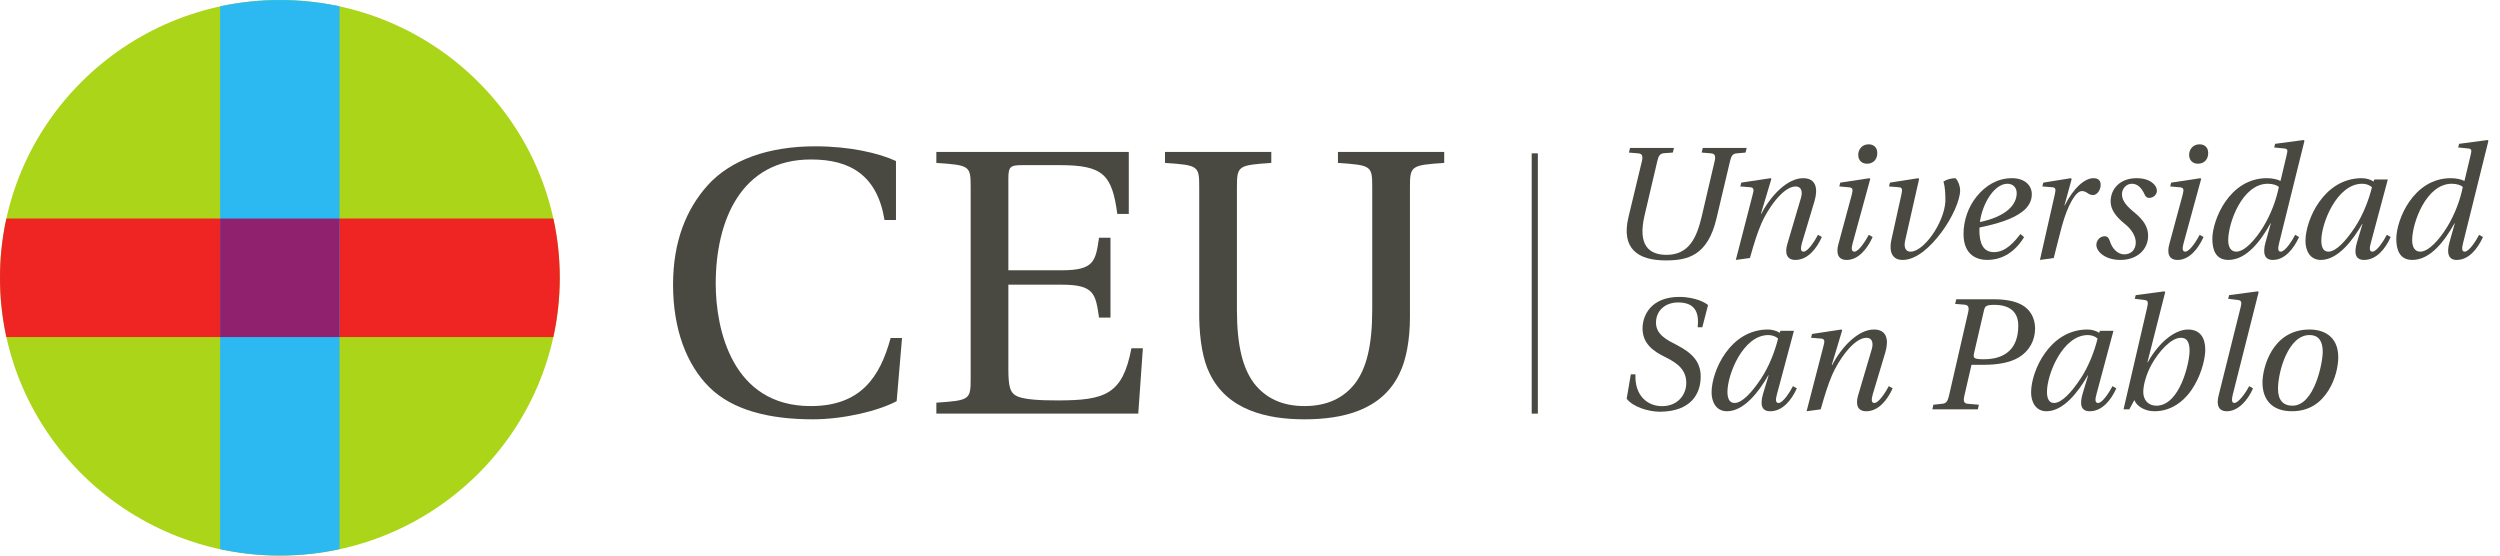 <svg width="180" height="40" viewBox="0 0 180 40" fill="none" xmlns="http://www.w3.org/2000/svg">
<path d="M110.726 29.781H110.282V11.041H110.726V29.781Z" fill="#494941"/>
<path d="M120.525 10.653L120.444 10.985L119.81 11.03C119.52 11.055 119.416 11.213 119.325 11.604L118.412 15.496C117.904 17.649 118.713 18.349 119.993 18.349C121.597 18.349 122.162 17.122 122.52 15.599L123.454 11.604C123.547 11.226 123.466 11.065 123.2 11.042L122.52 10.985L122.599 10.653H125.761L125.68 10.985L125.046 11.042C124.756 11.065 124.654 11.213 124.562 11.604L123.582 15.748C122.947 18.417 121.504 18.75 119.935 18.75C117.952 18.75 116.706 17.925 117.247 15.645L118.217 11.604C118.309 11.226 118.228 11.065 117.962 11.042L117.282 10.985L117.363 10.653H120.525Z" fill="#494941"/>
<path d="M124.979 18.715L126.188 14.031C126.292 13.665 126.292 13.504 126.016 13.482L125.302 13.424L125.371 13.149L127.482 12.829L127.538 12.887L126.789 15.383H126.823C127.515 14.043 128.716 12.829 129.823 12.829C130.77 12.829 130.908 13.585 130.642 14.49L129.742 17.489C129.639 17.855 129.626 18.119 129.857 18.119C130.18 18.119 130.688 17.306 130.895 16.906L131.173 17.065C130.781 17.936 130.136 18.715 129.269 18.715C128.646 18.715 128.496 18.234 128.681 17.592L129.672 14.237C129.8 13.79 129.697 13.424 129.292 13.424C128.359 13.424 127.25 15.095 126.823 16.081C126.522 16.791 126.327 17.409 125.993 18.578L124.979 18.715Z" fill="#494941"/>
<path d="M134.599 12.83L134.658 12.887L133.398 17.489C133.296 17.856 133.284 18.119 133.514 18.119C133.838 18.119 134.344 17.306 134.553 16.907L134.829 17.066C134.437 17.936 133.792 18.716 132.961 18.716C132.338 18.716 132.187 18.245 132.361 17.594L133.33 14.009C133.433 13.608 133.398 13.505 133.087 13.482L132.43 13.425L132.5 13.149L134.599 12.83ZM135.165 11.02C135.165 11.479 134.875 11.788 134.425 11.788C134.079 11.788 133.792 11.57 133.792 11.146C133.792 10.78 134.047 10.391 134.542 10.391C134.864 10.391 135.165 10.574 135.165 11.02Z" fill="#494941"/>
<path d="M138.118 12.829L138.176 12.887L137.172 17.318C137.044 17.867 137.253 18.119 137.541 18.119C138.487 18.154 139.975 16.069 140.068 14.501C140.068 13.904 140.044 13.47 139.93 13.068C140.171 12.92 140.494 12.829 140.77 12.829C140.863 12.829 141.13 13.274 141.13 13.722C141.118 14.432 140.564 15.68 139.779 16.734C138.982 17.799 137.979 18.715 136.987 18.715C136.33 18.715 135.959 18.257 136.191 17.213L136.896 14.031C136.975 13.653 136.987 13.504 136.722 13.482L136.007 13.424L136.075 13.149L138.118 12.829Z" fill="#494941"/>
<path d="M145.734 17.077C144.95 18.349 143.934 18.715 143.092 18.715C142.424 18.715 141.373 18.44 141.373 16.837C141.373 15.875 141.719 14.877 142.331 14.134C142.965 13.356 143.819 12.829 144.858 12.829C145.804 12.829 146.289 13.367 146.289 13.975C146.289 14.295 146.206 14.672 145.804 15.074C145.307 15.531 144.465 15.989 142.527 16.379C142.515 16.459 142.515 16.505 142.515 16.561C142.515 17.466 142.758 18.154 143.565 18.154C144.43 18.154 145.053 17.386 145.47 16.849L145.734 17.077ZM145.203 13.905C145.203 13.504 144.937 13.23 144.535 13.23C143.61 13.23 142.746 14.603 142.55 15.989C144.5 15.577 145.203 14.706 145.203 13.905Z" fill="#494941"/>
<path d="M146.876 18.715L147.938 14.031C148.017 13.665 148.041 13.504 147.764 13.482L147.048 13.424L147.118 13.149L149.101 12.829L149.161 12.887L148.641 14.787H148.664C149.287 13.55 150.082 12.829 150.729 12.829C151.098 12.829 151.26 13.023 151.247 13.333C151.247 13.665 150.994 14.043 150.706 14.043C150.337 14.043 150.256 13.757 149.899 13.757C149.46 13.757 148.885 14.741 148.468 16.241C148.282 16.906 148.064 17.833 147.869 18.578L146.876 18.715Z" fill="#494941"/>
<path d="M155.297 13.722C155.297 14.077 154.975 14.249 154.745 14.249C154.571 14.249 154.48 14.157 154.422 14.021C154.178 13.482 153.879 13.23 153.497 13.23C153.07 13.23 152.782 13.607 152.782 13.975C152.782 14.295 152.91 14.672 153.603 15.233C154.374 15.863 154.664 16.357 154.664 16.985C154.664 17.924 153.914 18.715 152.668 18.715C151.571 18.715 150.938 18.119 150.938 17.627C150.938 17.318 151.191 17.009 151.537 17.009C151.733 17.009 151.836 17.135 151.907 17.351C152.09 17.958 152.517 18.314 152.944 18.314C153.429 18.314 153.775 17.993 153.775 17.456C153.775 17.009 153.475 16.505 152.979 16.116C152.379 15.634 151.965 15.108 151.965 14.511C151.965 13.585 152.655 12.829 153.833 12.829C154.86 12.829 155.297 13.367 155.297 13.722Z" fill="#494941"/>
<path d="M158.424 12.83L158.483 12.887L157.224 17.489C157.12 17.856 157.109 18.119 157.339 18.119C157.663 18.119 158.171 17.306 158.377 16.907L158.654 17.066C158.262 17.936 157.616 18.716 156.786 18.716C156.162 18.716 156.012 18.245 156.186 17.594L157.155 14.009C157.259 13.608 157.224 13.505 156.912 13.482L156.255 13.425L156.324 13.149L158.424 12.83ZM158.99 11.02C158.99 11.479 158.7 11.788 158.252 11.788C157.904 11.788 157.616 11.57 157.616 11.146C157.616 10.78 157.87 10.391 158.366 10.391C158.689 10.391 158.99 10.574 158.99 11.02Z" fill="#494941"/>
<path d="M165.866 10.081L165.922 10.137L164.1 17.489C164.008 17.855 163.985 18.119 164.216 18.119C164.539 18.119 165.047 17.306 165.254 16.906L165.532 17.065C165.138 17.935 164.493 18.715 163.65 18.715C163.062 18.726 162.889 18.256 163.12 17.443L163.5 16.081H163.477C162.797 17.306 161.77 18.715 160.443 18.715C159.508 18.715 159.289 17.948 159.289 17.203C159.289 15.817 160.523 12.829 163.212 12.829C163.604 12.829 163.962 12.908 164.18 13.023L164.203 13L164.641 11.156C164.734 10.79 164.711 10.711 164.434 10.687L163.741 10.618L163.81 10.355L165.866 10.081ZM161.008 18.119C161.619 18.119 162.381 17.26 162.934 16.367C163.523 15.416 163.904 14.34 164.077 13.457C163.938 13.333 163.639 13.23 163.281 13.23C161.436 13.23 160.431 16.057 160.431 17.295C160.431 17.81 160.639 18.119 161.008 18.119Z" fill="#494941"/>
<path d="M171.923 12.92L170.7 17.489C170.595 17.855 170.584 18.119 170.814 18.119C171.138 18.119 171.645 17.306 171.853 16.905L172.13 17.065C171.738 17.936 171.092 18.715 170.215 18.715C169.591 18.715 169.464 18.244 169.707 17.431L170.099 16.127H170.076C169.406 17.294 168.334 18.715 167.1 18.715C166.315 18.715 165.993 18.039 165.993 17.351C165.993 15.84 167.307 12.829 170.053 12.829C170.364 12.829 170.7 12.932 170.895 13.07L170.954 12.92H171.923ZM170.076 13.23C168.265 13.23 167.135 16.057 167.135 17.318C167.135 17.763 167.262 18.119 167.642 18.119C168.195 18.119 168.9 17.351 169.545 16.379C170.157 15.463 170.572 14.328 170.781 13.482C170.607 13.321 170.354 13.23 170.076 13.23Z" fill="#494941"/>
<path d="M179.11 10.081L179.167 10.137L177.344 17.489C177.252 17.855 177.228 18.119 177.46 18.119C177.782 18.119 178.29 17.306 178.497 16.906L178.775 17.065C178.383 17.935 177.736 18.715 176.894 18.715C176.305 18.726 176.133 18.256 176.363 17.443L176.745 16.081H176.722C176.04 17.306 175.013 18.715 173.686 18.715C172.753 18.715 172.533 17.948 172.533 17.203C172.533 15.817 173.767 12.829 176.456 12.829C176.848 12.829 177.205 12.908 177.425 13.023L177.448 13L177.887 11.156C177.979 10.79 177.956 10.711 177.678 10.687L176.987 10.618L177.056 10.355L179.11 10.081ZM174.252 18.119C174.864 18.119 175.625 17.26 176.179 16.367C176.767 15.416 177.149 14.34 177.321 13.457C177.182 13.333 176.882 13.23 176.525 13.23C174.679 13.23 173.676 16.057 173.676 17.295C173.676 17.81 173.883 18.119 174.252 18.119Z" fill="#494941"/>
<path d="M122.23 23.565C122.369 22.385 121.942 21.777 120.834 21.777C119.831 21.777 119.231 22.419 119.231 23.232C119.231 24.102 120.05 24.491 120.719 24.835C121.884 25.43 122.45 26.084 122.45 27.113C122.45 28.338 121.769 29.622 119.53 29.645C118.688 29.645 117.569 29.301 117.12 28.706L117.419 26.953H117.753C117.685 28.476 118.608 29.243 119.669 29.243C120.822 29.243 121.411 28.396 121.411 27.583C121.411 26.668 120.857 26.187 119.935 25.728C119.001 25.281 118.263 24.72 118.263 23.645C118.263 22.682 118.896 21.377 120.915 21.377C121.629 21.377 122.485 21.572 122.981 21.96L122.566 23.565H122.23Z" fill="#494941"/>
<path d="M129.164 23.816L127.941 28.385C127.837 28.751 127.827 29.015 128.057 29.015C128.38 29.015 128.887 28.202 129.094 27.801L129.372 27.961C128.98 28.832 128.333 29.61 127.456 29.61C126.832 29.61 126.707 29.14 126.948 28.328L127.342 27.023H127.317C126.649 28.19 125.577 29.61 124.341 29.61C123.557 29.61 123.234 28.935 123.234 28.247C123.234 26.736 124.549 23.724 127.296 23.724C127.607 23.724 127.941 23.827 128.138 23.964L128.194 23.816H129.164ZM127.317 24.125C125.507 24.125 124.376 26.953 124.376 28.212C124.376 28.659 124.503 29.015 124.884 29.015C125.438 29.015 126.141 28.247 126.786 27.274C127.399 26.358 127.813 25.224 128.022 24.376C127.849 24.217 127.595 24.125 127.317 24.125Z" fill="#494941"/>
<path d="M130.075 29.61L131.287 24.927C131.39 24.559 131.39 24.4 131.113 24.376L130.398 24.32L130.467 24.045L132.578 23.724L132.636 23.781L131.887 26.278H131.922C132.613 24.938 133.813 23.724 134.921 23.724C135.866 23.724 136.005 24.479 135.74 25.384L134.84 28.385C134.736 28.751 134.724 29.015 134.954 29.015C135.278 29.015 135.785 28.202 135.993 27.801L136.27 27.961C135.878 28.832 135.23 29.61 134.367 29.61C133.743 29.61 133.594 29.13 133.778 28.488L134.77 25.132C134.898 24.686 134.794 24.32 134.39 24.32C133.455 24.32 132.347 25.991 131.922 26.976C131.621 27.686 131.425 28.305 131.089 29.472L130.075 29.61Z" fill="#494941"/>
<path d="M139.131 29.472L139.201 29.14L139.835 29.072C140.113 29.048 140.227 28.912 140.32 28.521L141.704 22.499C141.797 22.122 141.714 21.961 141.451 21.937L140.77 21.881L140.851 21.548H143.549C144.312 21.548 145.05 21.652 145.592 21.961C146.158 22.281 146.527 22.877 146.527 23.654C146.527 24.514 146.1 25.281 145.361 25.728C144.704 26.128 143.781 26.267 142.8 26.267H141.948L141.428 28.521C141.347 28.889 141.405 29.048 141.681 29.072L142.477 29.14L142.408 29.472H139.131ZM142.142 25.384C142.062 25.751 142.039 25.866 142.836 25.866C144.393 25.866 145.316 25.086 145.316 23.449C145.316 22.476 144.727 21.949 143.584 21.949C142.996 21.949 142.916 22.052 142.846 22.35L142.142 25.384Z" fill="#494941"/>
<path d="M152.169 23.816L150.946 28.385C150.842 28.751 150.831 29.015 151.062 29.015C151.385 29.015 151.893 28.202 152.1 27.801L152.376 27.961C151.984 28.832 151.339 29.61 150.461 29.61C149.838 29.61 149.712 29.14 149.954 28.328L150.346 27.023H150.323C149.655 28.19 148.581 29.61 147.346 29.61C146.562 29.61 146.239 28.935 146.239 28.247C146.239 26.736 147.555 23.724 150.3 23.724C150.612 23.724 150.946 23.827 151.141 23.964L151.2 23.816H152.169ZM150.323 24.125C148.513 24.125 147.382 26.953 147.382 28.212C147.382 28.659 147.509 29.015 147.889 29.015C148.443 29.015 149.146 28.247 149.792 27.274C150.404 26.358 150.819 25.224 151.026 24.376C150.854 24.217 150.601 24.125 150.323 24.125Z" fill="#494941"/>
<path d="M154.615 26.082H154.638C155.526 24.514 156.668 23.725 157.544 23.725C158.4 23.725 158.779 24.32 158.779 25.166C158.779 25.683 158.595 26.701 158.018 27.71C157.452 28.716 156.472 29.61 155.122 29.61C154.464 29.61 153.877 29.289 153.67 28.809L153.311 29.472H152.895L154.592 22.155C154.696 21.708 154.649 21.628 154.361 21.593L153.703 21.513L153.772 21.251L155.839 20.976L155.895 21.033L154.615 26.082ZM157.027 24.32C156.31 24.32 155.445 25.304 154.926 26.22C154.557 26.884 154.315 27.675 154.315 28.224C154.315 28.797 154.672 29.21 155.261 29.21C156.957 29.21 157.649 26.094 157.649 25.271C157.649 24.617 157.452 24.32 157.027 24.32Z" fill="#494941"/>
<path d="M162.564 20.976L162.622 21.033L160.764 28.395C160.671 28.774 160.671 29.013 160.878 29.013C161.156 29.013 161.676 28.315 161.94 27.8L162.217 27.961C161.848 28.819 161.144 29.61 160.337 29.61C159.713 29.61 159.576 29.14 159.737 28.488L161.318 22.155C161.432 21.708 161.375 21.628 161.087 21.593L160.428 21.513L160.498 21.251L162.564 20.976Z" fill="#494941"/>
<path d="M168.355 25.728C168.355 26.347 168.158 27.319 167.629 28.144C167.086 28.992 166.278 29.609 165.019 29.609C163.567 29.609 162.898 28.762 162.898 27.537C162.898 26.551 163.555 23.725 166.29 23.725C167.225 23.725 168.355 24.147 168.355 25.728ZM164.016 27.995C164.016 28.808 164.385 29.21 165.056 29.21C166.636 29.21 167.236 26.139 167.236 25.326C167.236 24.616 166.982 24.124 166.278 24.124C164.756 24.124 164.016 26.759 164.016 27.995Z" fill="#494941"/>
<path d="M40.3 20C40.3 31.047 31.276 40 20.152 40C9.024 40 0 31.047 0 20C0 8.957 9.024 0.002 20.152 0.002C31.276 0.002 40.3 8.957 40.3 20Z" fill="#ABD518"/>
<path d="M0 20C0 21.464 0.16 22.893 0.459 24.267H39.841C40.143 22.893 40.302 21.464 40.302 20C40.302 18.537 40.143 17.11 39.841 15.736H0.459C0.16 17.11 0 18.537 0 20Z" fill="#EE2523"/>
<path d="M15.849 39.541C17.236 39.84 18.679 40 20.152 40C21.626 40 23.062 39.84 24.448 39.541V0.453C23.062 0.165 21.626 0 20.152 0C18.679 0 17.236 0.165 15.849 0.453V39.541Z" fill="#2CB9F1"/>
<path d="M15.849 15.736H24.448V24.269H15.849V15.736Z" fill="#90216F"/>
<path d="M64.51 15.839H63.684C63.164 12.627 61.215 11.483 58.419 11.483C53.317 11.459 51.532 15.948 51.532 20.417C51.532 23.709 52.715 29.238 58.364 29.238C61.958 29.238 63.357 27.166 64.125 24.337H64.946L64.56 28.883C63.244 29.589 60.727 30.191 58.527 30.191C55.456 30.191 52.768 29.563 51.067 27.875C49.421 26.241 48.46 23.684 48.46 20.497C48.46 17.421 49.394 15.076 50.957 13.336C52.603 11.514 55.317 10.534 58.697 10.534C61.189 10.534 63.276 11.023 64.51 11.594V15.839Z" fill="#494941"/>
<path d="M81.273 10.94V15.403H80.446C80.066 12.575 79.43 11.89 76.305 11.89H73.617C72.736 11.89 72.602 11.998 72.602 12.871V19.46H76.444C78.776 19.46 78.883 18.811 79.13 17.119H79.955V22.865H79.13C78.883 21.146 78.776 20.497 76.444 20.497H72.602V26.517C72.602 27.85 72.711 28.309 73.285 28.556C73.866 28.772 74.851 28.83 76.14 28.83C79.597 28.83 80.834 28.389 81.462 25.074H82.287L81.955 29.78H67.417V28.992C69.83 28.83 69.888 28.772 69.888 27.249V13.471C69.888 11.946 69.83 11.89 67.417 11.73V10.94H81.273Z" fill="#494941"/>
<path d="M103.983 10.94V11.73C101.599 11.89 101.516 11.946 101.516 13.471V22.833C101.516 24.471 101.243 25.917 100.777 26.865C99.514 29.562 96.634 30.191 93.919 30.191C91.225 30.191 88.347 29.535 87.084 26.865C86.619 25.94 86.373 24.504 86.344 22.891V13.471C86.344 11.946 86.288 11.89 83.879 11.73V10.94H91.533V11.73C89.142 11.89 89.059 11.946 89.059 13.471V22.294C89.059 24.878 89.476 26.517 90.296 27.602C91.144 28.692 92.352 29.237 93.919 29.237C95.504 29.237 96.719 28.692 97.567 27.602C98.385 26.517 98.801 24.878 98.801 22.294V13.471C98.801 11.946 98.746 11.89 96.332 11.73V10.94H103.983Z" fill="#494941"/>
</svg>
